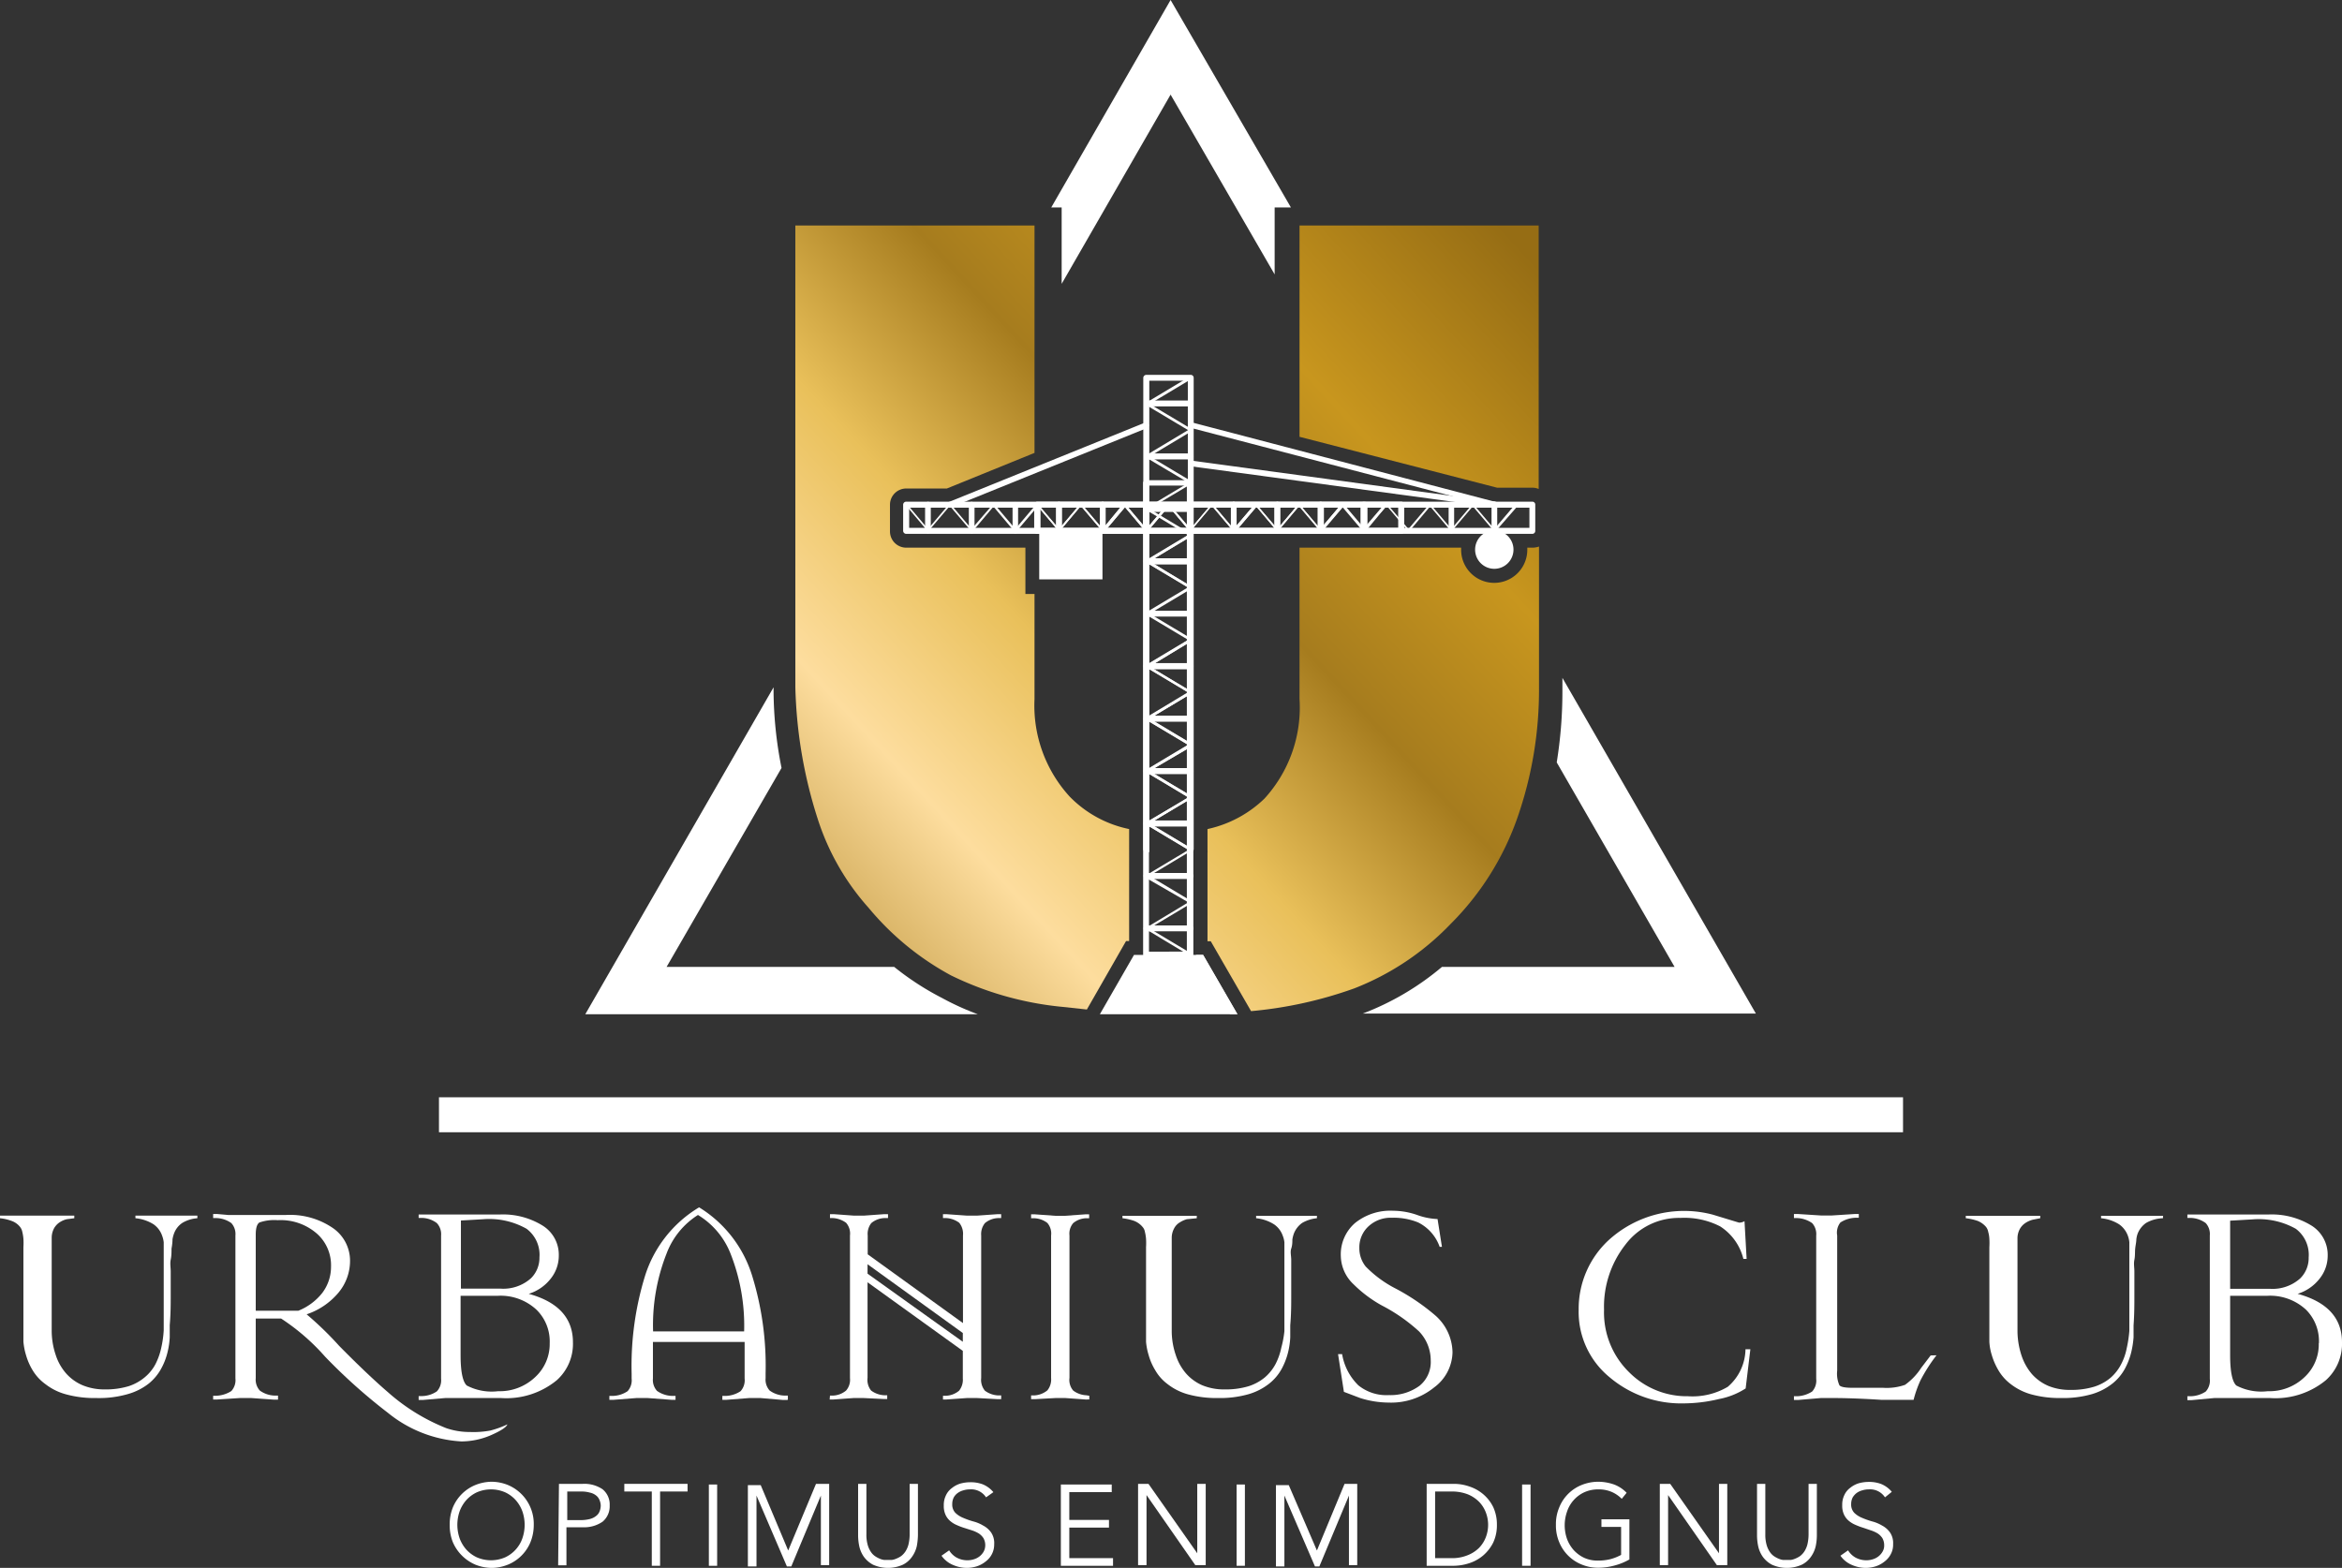 <?xml version="1.0" encoding="UTF-8"?> <svg xmlns="http://www.w3.org/2000/svg" xmlns:xlink="http://www.w3.org/1999/xlink" viewBox="0 0 144.05 96.45"><rect x="0" y="0" width="144.05" height="96.45" fill="#333333" stroke="none"/> <defs> <style>.cls-1{fill:#fff;}.cls-2{fill:url(#Безымянный_градиент_4);}.cls-3{fill:url(#Безымянный_градиент_4-2);}.cls-4{fill:url(#Безымянный_градиент_4-3);}</style> <linearGradient id="Безымянный_градиент_4" x1="46.51" y1="-717.94" x2="94.01" y2="-674.02" gradientTransform="matrix(1, 0, 0, -1, 0, -658.26)" gradientUnits="userSpaceOnUse"> <stop offset="0" stop-color="#b88e32"></stop> <stop offset="0.23" stop-color="#fddd9e"></stop> <stop offset="0.41" stop-color="#e9c05a"></stop> <stop offset="0.59" stop-color="#a67c1e"></stop> <stop offset="0.77" stop-color="#c8961e"></stop> <stop offset="1" stop-color="#966d14"></stop> </linearGradient> <linearGradient id="Безымянный_градиент_4-2" x1="40.92" y1="-711.91" x2="88.43" y2="-667.99" xlink:href="#Безымянный_градиент_4"></linearGradient> <linearGradient id="Безымянный_градиент_4-3" x1="56.86" y1="-729.15" x2="104.37" y2="-685.22" xlink:href="#Безымянный_градиент_4"></linearGradient> </defs> <g id="Слой_2" data-name="Слой 2"> <g id="Слой_1-2" data-name="Слой 1"> <path class="cls-1" d="M32.83,93.8a2.82,2.82,0,0,1-.2,1.06,2.54,2.54,0,0,1-1.39,1.39,2.71,2.71,0,0,1-1,.2,2.75,2.75,0,0,1-1-.2,2.63,2.63,0,0,1-1.39-1.39,2.81,2.81,0,0,1-.19-1.06,2.78,2.78,0,0,1,.19-1.06,2.54,2.54,0,0,1,1.39-1.39,2.75,2.75,0,0,1,1-.2,2.71,2.71,0,0,1,1,.2,2.59,2.59,0,0,1,1.59,2.45Zm-.56,0a2.54,2.54,0,0,0-.14-.83,2.18,2.18,0,0,0-.41-.69,2,2,0,0,0-.65-.48,2.19,2.19,0,0,0-1.74,0,2.07,2.07,0,0,0-.65.48,2.18,2.18,0,0,0-.41.69,2.54,2.54,0,0,0-.14.83,2.58,2.58,0,0,0,.14.83,2.18,2.18,0,0,0,.41.69,2.07,2.07,0,0,0,.65.48,2.19,2.19,0,0,0,1.74,0,2,2,0,0,0,.65-.48,2,2,0,0,0,.41-.69A2.58,2.58,0,0,0,32.27,93.8Z"></path> <path class="cls-1" d="M34.38,91.28h1.46a2,2,0,0,1,1.22.33,1.21,1.21,0,0,1,.44,1,1.23,1.23,0,0,1-.44,1,2,2,0,0,1-1.22.34h-1v2.34h-.51Zm.51,2.23h.82a2.3,2.3,0,0,0,.58-.07,1,1,0,0,0,.38-.19.63.63,0,0,0,.21-.28,1,1,0,0,0,.07-.35.93.93,0,0,0-.07-.33.66.66,0,0,0-.21-.29.9.9,0,0,0-.38-.18,2,2,0,0,0-.58-.07h-.82Z"></path> <path class="cls-1" d="M40.6,96.32h-.51V91.75H38.4v-.47h3.89v.47H40.6Z"></path> <path class="cls-1" d="M44.11,96.32H43.6v-5h.51Z"></path> <path class="cls-1" d="M48.48,95.38l1.71-4.1H51v5h-.51V92h0l-1.82,4.36h-.27L46.53,92h0v4.36H46v-5h.79Z"></path> <path class="cls-1" d="M56.46,94.44a4.13,4.13,0,0,1-.07.67,1.81,1.81,0,0,1-.29.65,1.5,1.5,0,0,1-.56.49,2.24,2.24,0,0,1-1.85,0,1.67,1.67,0,0,1-.56-.49,1.78,1.78,0,0,1-.28-.65,3.25,3.25,0,0,1-.07-.67V91.28h.51v3.1a2.25,2.25,0,0,0,.07.62,1.49,1.49,0,0,0,.19.44,1,1,0,0,0,.26.28,1.71,1.71,0,0,0,.29.16,1.09,1.09,0,0,0,.28.08h.47a1,1,0,0,0,.28-.08,1.46,1.46,0,0,0,.3-.16,1.18,1.18,0,0,0,.26-.28,1.49,1.49,0,0,0,.19-.44,2.72,2.72,0,0,0,.07-.62v-3.1h.51v3.16Z"></path> <path class="cls-1" d="M60.65,92.11a1.09,1.09,0,0,0-1-.49,1.34,1.34,0,0,0-.4.06,1.06,1.06,0,0,0-.34.16.84.84,0,0,0-.25.28.91.91,0,0,0-.09.41.73.73,0,0,0,.19.53,1.47,1.47,0,0,0,.48.31,5,5,0,0,0,.62.22,2.31,2.31,0,0,1,.62.26,1.38,1.38,0,0,1,.48.42,1.16,1.16,0,0,1,.19.72,1.3,1.3,0,0,1-.53,1.07,1.71,1.71,0,0,1-.53.29,2.09,2.09,0,0,1-.6.1,2.15,2.15,0,0,1-.87-.18,1.63,1.63,0,0,1-.71-.57l.47-.33a1.27,1.27,0,0,0,.45.44,1.36,1.36,0,0,0,.69.17,1.26,1.26,0,0,0,.38-.06,1.06,1.06,0,0,0,.35-.18,1,1,0,0,0,.25-.29.81.81,0,0,0,.1-.39.87.87,0,0,0-.11-.44,1,1,0,0,0-.29-.29,2,2,0,0,0-.42-.19L59.34,94a3.94,3.94,0,0,1-.48-.18,1.55,1.55,0,0,1-.41-.25,1.1,1.1,0,0,1-.29-.38,1.28,1.28,0,0,1-.11-.58,1.34,1.34,0,0,1,.14-.64,1.14,1.14,0,0,1,.37-.44,1.51,1.51,0,0,1,.52-.27,2.35,2.35,0,0,1,.6-.08,2.11,2.11,0,0,1,.77.13,1.69,1.69,0,0,1,.65.48Z"></path> <path class="cls-1" d="M65.77,95.85h2.69v.47H65.25v-5h3.13v.47H65.77v1.71h2.44v.47H65.77Z"></path> <path class="cls-1" d="M73.64,95.55h0V91.28h.52v5h-.64l-3-4.31h0v4.31H70v-5h.64Z"></path> <path class="cls-1" d="M76.57,96.32h-.51v-5h.51Z"></path> <path class="cls-1" d="M81,95.38l1.7-4.1h.78v5h-.51V92h0l-1.82,4.36h-.27L79,92h0v4.36h-.52v-5h.79Z"></path> <path class="cls-1" d="M87.75,91.28h1.68a2.86,2.86,0,0,1,.94.16,2.53,2.53,0,0,1,.85.47,2.45,2.45,0,0,1,.62.79,2.54,2.54,0,0,1,.23,1.1,2.51,2.51,0,0,1-.23,1.1,2.56,2.56,0,0,1-.62.79,2.53,2.53,0,0,1-.85.47,3.14,3.14,0,0,1-.94.16H87.75Zm.52,4.57h1a2.52,2.52,0,0,0,1-.18,2.08,2.08,0,0,0,.71-.46,1.93,1.93,0,0,0,.41-.65,2.13,2.13,0,0,0,0-1.52,1.93,1.93,0,0,0-.41-.65,2.1,2.1,0,0,0-.71-.47,2.72,2.72,0,0,0-1-.17h-1Z"></path> <path class="cls-1" d="M94.14,96.32h-.52v-5h.52Z"></path> <path class="cls-1" d="M99.75,92.2a2,2,0,0,0-.61-.42,2,2,0,0,0-.83-.16,2.05,2.05,0,0,0-.87.18A2,2,0,0,0,96.38,93a2.54,2.54,0,0,0-.14.83,2.58,2.58,0,0,0,.14.83,2.18,2.18,0,0,0,.41.69,2.07,2.07,0,0,0,.65.48,2,2,0,0,0,.87.17,3.08,3.08,0,0,0,.75-.09,2.94,2.94,0,0,0,.65-.26V93.93H98.5v-.47h1.72v2.47a3.71,3.71,0,0,1-.94.38,3.76,3.76,0,0,1-1,.13,2.57,2.57,0,0,1-1-.2,2.5,2.5,0,0,1-1.38-1.38,2.63,2.63,0,0,1-.2-1.06,2.6,2.6,0,0,1,.2-1.06,2.48,2.48,0,0,1,1.38-1.39,2.75,2.75,0,0,1,1-.2,3,3,0,0,1,1,.17,2.08,2.08,0,0,1,.77.51Z"></path> <path class="cls-1" d="M105.73,95.55h0V91.28h.51v5h-.64l-3-4.31h0v4.31h-.51v-5h.64Z"></path> <path class="cls-1" d="M111.75,94.44a3.25,3.25,0,0,1-.07.67,1.81,1.81,0,0,1-.29.65,1.5,1.5,0,0,1-.56.49,2.24,2.24,0,0,1-1.85,0,1.67,1.67,0,0,1-.56-.49,1.78,1.78,0,0,1-.28-.65,3.25,3.25,0,0,1-.07-.67V91.28h.51v3.1a2.25,2.25,0,0,0,.07.62,1.49,1.49,0,0,0,.19.44,1,1,0,0,0,.26.28,1.71,1.71,0,0,0,.29.16,1.09,1.09,0,0,0,.28.08h.47a1,1,0,0,0,.28-.08,1.46,1.46,0,0,0,.3-.16,1.18,1.18,0,0,0,.26-.28,1.49,1.49,0,0,0,.19-.44,2.72,2.72,0,0,0,.07-.62v-3.1h.51v3.16Z"></path> <path class="cls-1" d="M115.94,92.11a1.09,1.09,0,0,0-1-.49,1.34,1.34,0,0,0-.4.06,1.06,1.06,0,0,0-.34.16,1,1,0,0,0-.25.28.91.91,0,0,0-.09.41.73.73,0,0,0,.19.53,1.47,1.47,0,0,0,.48.31,5,5,0,0,0,.62.22,2.31,2.31,0,0,1,.62.26,1.38,1.38,0,0,1,.48.42,1.16,1.16,0,0,1,.19.72,1.22,1.22,0,0,1-.14.61,1.35,1.35,0,0,1-.39.46,1.71,1.71,0,0,1-.53.29,2.09,2.09,0,0,1-.6.1,2.15,2.15,0,0,1-.87-.18,1.63,1.63,0,0,1-.71-.57l.47-.33a1.27,1.27,0,0,0,.45.44,1.38,1.38,0,0,0,.69.17,1.26,1.26,0,0,0,.38-.06,1.06,1.06,0,0,0,.35-.18,1,1,0,0,0,.25-.29.71.71,0,0,0,.1-.39.87.87,0,0,0-.11-.44,1,1,0,0,0-.29-.29,2,2,0,0,0-.42-.19l-.47-.16a3.94,3.94,0,0,1-.48-.18,1.55,1.55,0,0,1-.41-.25,1.1,1.1,0,0,1-.29-.38,1.28,1.28,0,0,1-.11-.58,1.34,1.34,0,0,1,.14-.64,1.14,1.14,0,0,1,.37-.44,1.51,1.51,0,0,1,.52-.27,2.35,2.35,0,0,1,.6-.08,2.11,2.11,0,0,1,.77.13,1.69,1.69,0,0,1,.65.48Z"></path> <path class="cls-1" d="M96.1,41.7v.83a27.32,27.32,0,0,1-.35,4.37L103,59.48H88.69a16.79,16.79,0,0,1-4.87,2.87l-.11,0H108Z"></path> <path class="cls-1" d="M72,0,64.66,12.76h.64v4.7L72,5.82l6.4,11.06V12.76h1Z"></path> <path class="cls-1" d="M55,59.48H41l7.07-12.24a24.73,24.73,0,0,1-.49-4.71v-.25L36,62.39H60.14a16.37,16.37,0,0,1-2.2-1A17.17,17.17,0,0,1,55,59.48Z"></path> <path class="cls-1" d="M117.05,67.5H27v2.15h90.05Z"></path> <path class="cls-1" d="M58.42,31.22a.17.17,0,0,1-.16-.11.18.18,0,0,1,.1-.23L70.42,26a.19.19,0,0,1,.23.1.18.18,0,0,1-.1.23L58.49,31.21Z"></path> <path class="cls-1" d="M92,31.22h0l-18.76-4.9a.17.17,0,0,1,.09-.33L92,30.88a.17.17,0,0,1,.13.21A.18.18,0,0,1,92,31.22Z"></path> <path class="cls-1" d="M92,31.22h0L73.29,28.69a.17.17,0,0,1-.15-.2.18.18,0,0,1,.19-.15L92,30.87a.18.18,0,0,1,.15.2A.16.16,0,0,1,92,31.22Z"></path> <path class="cls-1" d="M65.14,32.7a.05.05,0,0,1,0,0l-1.34-1.59s0,0,0-.06a.05.05,0,0,1,0,0h2.69a.05.05,0,0,1,0,0s0,.05,0,.06l-1.34,1.59S65.16,32.7,65.14,32.7Zm-1.22-1.59,1.22,1.43,1.21-1.43Z"></path> <path class="cls-1" d="M67.82,32.7a.05.05,0,0,1,0,0l-1.35-1.59a.06.06,0,0,1,0-.06.06.06,0,0,1,.06,0h2.68a.06.06,0,0,1,.06,0,.06.06,0,0,1,0,.06l-1.34,1.59A.05.05,0,0,1,67.82,32.7Zm-1.21-1.59,1.21,1.43L69,31.11Z"></path> <path class="cls-1" d="M70.51,32.7a.05.05,0,0,1-.05,0l-1.34-1.59a.06.06,0,0,1,0-.06.06.06,0,0,1,.06,0h2.68a.07.07,0,0,1,.06,0,.06.06,0,0,1,0,.06l-1.35,1.59S70.53,32.7,70.51,32.7ZM69.3,31.11l1.21,1.43,1.21-1.43Z"></path> <path class="cls-1" d="M73.19,32.7a.05.05,0,0,1,0,0l-1.34-1.59s0,0,0-.06a.05.05,0,0,1,0,0h2.69a.05.05,0,0,1,0,0s0,.05,0,.06l-1.34,1.59A.05.05,0,0,1,73.19,32.7ZM72,31.11l1.22,1.43,1.21-1.43Z"></path> <path class="cls-1" d="M75.88,32.7s0,0,0,0l-1.35-1.59a.06.06,0,0,1,0-.06.06.06,0,0,1,.06,0h2.68a.06.06,0,0,1,.06,0,.06.06,0,0,1,0,.06l-1.35,1.59S75.9,32.7,75.88,32.7Zm-1.21-1.59,1.21,1.43,1.22-1.43Z"></path> <path class="cls-1" d="M78.57,32.7a.05.05,0,0,1,0,0l-1.34-1.59s0,0,0-.06a.05.05,0,0,1,0,0h2.69a.05.05,0,0,1,0,0s0,.05,0,.06l-1.34,1.59A.05.05,0,0,1,78.57,32.7Zm-1.22-1.59,1.22,1.43,1.21-1.43Z"></path> <path class="cls-1" d="M81.25,32.7a.05.05,0,0,1,0,0l-1.35-1.59a0,0,0,0,1,0-.06.05.05,0,0,1,0,0h2.68a.06.06,0,0,1,.06,0s0,.05,0,.06L81.3,32.67A.05.05,0,0,1,81.25,32.7ZM80,31.11l1.21,1.43,1.22-1.43Z"></path> <path class="cls-1" d="M83.94,32.7s0,0,0,0l-1.34-1.59a.06.06,0,0,1,0-.06.05.05,0,0,1,0,0h2.69s0,0,0,0a0,0,0,0,1,0,.06L84,32.67S84,32.7,83.94,32.7Zm-1.21-1.59,1.21,1.43,1.21-1.43Z"></path> <path class="cls-1" d="M86.63,32.7a.05.05,0,0,1,0,0l-1.34-1.59s0,0,0-.06a.05.05,0,0,1,0,0H88a.05.05,0,0,1,0,0s0,.05,0,.06l-1.34,1.59A.05.05,0,0,1,86.63,32.7Zm-1.22-1.59,1.22,1.43,1.21-1.43Z"></path> <path class="cls-1" d="M65.14,32.81a.18.18,0,0,1-.18-.18V31.05a.18.18,0,0,1,.18-.18.18.18,0,0,1,.17.18v1.58A.18.18,0,0,1,65.14,32.81Z"></path> <path class="cls-1" d="M67.82,32.81a.18.18,0,0,1-.17-.18V31.05a.18.18,0,0,1,.17-.18.18.18,0,0,1,.18.18v1.58A.18.18,0,0,1,67.82,32.81Z"></path> <path class="cls-1" d="M70.51,32.81a.18.18,0,0,1-.18-.18V31.05a.18.18,0,0,1,.18-.18.17.17,0,0,1,.17.18v1.58A.17.17,0,0,1,70.51,32.81Z"></path> <path class="cls-1" d="M73.19,32.81a.18.18,0,0,1-.17-.18V31.05a.18.18,0,0,1,.17-.18.18.18,0,0,1,.18.18v1.58A.18.18,0,0,1,73.19,32.81Z"></path> <path class="cls-1" d="M75.88,32.81a.17.17,0,0,1-.17-.18V31.05a.17.17,0,0,1,.17-.18.18.18,0,0,1,.18.18v1.58A.18.18,0,0,1,75.88,32.81Z"></path> <path class="cls-1" d="M78.57,32.81a.18.18,0,0,1-.18-.18V31.05a.18.18,0,0,1,.18-.18.18.18,0,0,1,.17.18v1.58A.18.18,0,0,1,78.57,32.81Z"></path> <path class="cls-1" d="M81.25,32.81a.18.18,0,0,1-.17-.18V31.05a.18.18,0,0,1,.17-.18.18.18,0,0,1,.18.18v1.58A.18.18,0,0,1,81.25,32.81Z"></path> <path class="cls-1" d="M83.94,32.81a.18.18,0,0,1-.18-.18V31.05a.18.18,0,0,1,.18-.18.17.17,0,0,1,.17.18v1.58A.17.17,0,0,1,83.94,32.81Z"></path> <path class="cls-1" d="M89.27,32.7a.05.05,0,0,1,0,0l-1.34-1.59s0,0,0-.06a.05.05,0,0,1,0,0h2.69s0,0,0,0a.06.06,0,0,1,0,.06l-1.35,1.59S89.29,32.7,89.27,32.7Zm-1.21-1.59,1.21,1.43,1.21-1.43Z"></path> <path class="cls-1" d="M89.27,32.81a.17.17,0,0,1-.17-.18V31.05a.17.17,0,1,1,.34,0v1.58A.17.17,0,0,1,89.27,32.81Z"></path> <path class="cls-1" d="M91.91,32.7s0,0,0,0l-1.35-1.59a.06.06,0,0,1,0-.06.06.06,0,0,1,.06,0h2.68a.06.06,0,0,1,.06,0,.06.06,0,0,1,0,.06L92,32.67A.05.05,0,0,1,91.91,32.7ZM90.7,31.11l1.21,1.43,1.22-1.43Z"></path> <path class="cls-1" d="M91.91,32.81a.18.18,0,0,1-.17-.18V31.05a.18.18,0,0,1,.17-.18.18.18,0,0,1,.18.18v1.58A.18.18,0,0,1,91.91,32.81Z"></path> <path class="cls-1" d="M94.25,32.84H63.79a.18.18,0,0,1-.18-.18V31.05a.19.19,0,0,1,.18-.19H94.25a.18.18,0,0,1,.18.19v1.61A.18.18,0,0,1,94.25,32.84ZM64,32.47H94.07V31.23H64Z"></path> <path class="cls-1" d="M57.08,32.7a.05.05,0,0,1,0,0l-1.34-1.59s0,0,0-.06a.05.05,0,0,1,0,0h2.69s0,0,0,0a.06.06,0,0,1,0,.06l-1.35,1.59S57.1,32.7,57.08,32.7Zm-1.21-1.59,1.21,1.43,1.21-1.43Z"></path> <path class="cls-1" d="M59.76,32.7a.05.05,0,0,1,0,0l-1.35-1.59a.06.06,0,0,1,0-.06.05.05,0,0,1,.05,0h2.69a.05.05,0,0,1,0,0s0,.05,0,.06l-1.34,1.59A.05.05,0,0,1,59.76,32.7Zm-1.21-1.59,1.21,1.43L61,31.11Z"></path> <path class="cls-1" d="M62.45,32.7s0,0-.05,0l-1.34-1.59a.06.06,0,0,1,0-.06.06.06,0,0,1,.06,0h2.68a.06.06,0,0,1,.06,0,.06.06,0,0,1,0,.06l-1.35,1.59S62.47,32.7,62.45,32.7Zm-1.21-1.59,1.21,1.43,1.21-1.43Z"></path> <path class="cls-1" d="M65.14,32.7a.05.05,0,0,1,0,0l-1.34-1.59s0,0,0-.06a.05.05,0,0,1,0,0h2.69a.05.05,0,0,1,0,0s0,.05,0,.06l-1.34,1.59A.05.05,0,0,1,65.14,32.7Zm-1.22-1.59,1.22,1.43,1.21-1.43Z"></path> <path class="cls-1" d="M67.82,32.7a.05.05,0,0,1,0,0l-1.35-1.59a.06.06,0,0,1,0-.06.06.06,0,0,1,.06,0h2.68a.06.06,0,0,1,.06,0,.06.06,0,0,1,0,.06l-1.34,1.59A.05.05,0,0,1,67.82,32.7Zm-1.21-1.59,1.21,1.43L69,31.11Z"></path> <path class="cls-1" d="M70.51,32.7a.05.05,0,0,1-.05,0l-1.34-1.59a.06.06,0,0,1,0-.06.06.06,0,0,1,.06,0h2.68a.07.07,0,0,1,.06,0,.06.06,0,0,1,0,.06l-1.35,1.59S70.53,32.7,70.51,32.7ZM69.3,31.11l1.21,1.43,1.21-1.43Z"></path> <path class="cls-1" d="M73.19,32.7a.05.05,0,0,1,0,0l-1.34-1.59s0,0,0-.06a.05.05,0,0,1,0,0h2.69a.05.05,0,0,1,0,0s0,.05,0,.06l-1.34,1.59A.05.05,0,0,1,73.19,32.7ZM72,31.11l1.22,1.43,1.21-1.43Z"></path> <path class="cls-1" d="M75.88,32.7s0,0,0,0l-1.34-1.59a.06.06,0,0,1,0-.06.06.06,0,0,1,.06,0h2.68a.06.06,0,0,1,.06,0,.06.06,0,0,1,0,.06l-1.35,1.59S75.9,32.7,75.88,32.7Zm-1.21-1.59,1.21,1.43,1.22-1.43Z"></path> <path class="cls-1" d="M78.57,32.7a.05.05,0,0,1,0,0l-1.34-1.59s0,0,0-.06a.05.05,0,0,1,0,0h2.69a.05.05,0,0,1,0,0s0,.05,0,.06l-1.34,1.59A.05.05,0,0,1,78.57,32.7Zm-1.22-1.59,1.22,1.43,1.21-1.43Z"></path> <path class="cls-1" d="M57.08,32.81a.18.18,0,0,1-.18-.18V31.05a.18.18,0,0,1,.18-.18.17.17,0,0,1,.17.18v1.58A.18.18,0,0,1,57.08,32.81Z"></path> <path class="cls-1" d="M59.76,32.81a.18.18,0,0,1-.17-.18V31.05a.18.18,0,0,1,.17-.18.18.18,0,0,1,.18.18v1.58A.18.18,0,0,1,59.76,32.81Z"></path> <path class="cls-1" d="M62.45,32.81a.17.17,0,0,1-.17-.18V31.05a.17.17,0,1,1,.34,0v1.58A.17.17,0,0,1,62.45,32.81Z"></path> <path class="cls-1" d="M65.14,32.81a.18.18,0,0,1-.18-.18V31.05a.18.18,0,0,1,.18-.18.18.18,0,0,1,.17.18v1.58A.18.18,0,0,1,65.14,32.81Z"></path> <path class="cls-1" d="M67.82,32.81a.18.18,0,0,1-.17-.18V31.05a.18.18,0,0,1,.17-.18.18.18,0,0,1,.18.18v1.58A.18.18,0,0,1,67.82,32.81Z"></path> <path class="cls-1" d="M70.51,32.81a.18.18,0,0,1-.18-.18V31.05a.18.18,0,0,1,.18-.18.17.17,0,0,1,.17.18v1.58A.17.17,0,0,1,70.51,32.81Z"></path> <path class="cls-1" d="M73.19,32.81a.18.18,0,0,1-.17-.18V31.05a.18.18,0,0,1,.17-.18.18.18,0,0,1,.18.18v1.58A.18.18,0,0,1,73.19,32.81Z"></path> <path class="cls-1" d="M75.88,32.81a.17.17,0,0,1-.17-.18V31.05a.17.17,0,0,1,.17-.18.18.18,0,0,1,.18.18v1.58A.18.18,0,0,1,75.88,32.81Z"></path> <path class="cls-1" d="M78.57,32.81a.18.18,0,0,1-.18-.18V31.05a.18.18,0,0,1,.18-.18.18.18,0,0,1,.17.18v1.58A.18.18,0,0,1,78.57,32.81Z"></path> <path class="cls-1" d="M81.21,32.7s0,0,0,0l-1.34-1.59a.06.06,0,0,1,0-.06.06.06,0,0,1,.06,0h2.68a.07.07,0,0,1,.06,0,.06.06,0,0,1,0,.06l-1.35,1.59S81.23,32.7,81.21,32.7ZM80,31.11l1.21,1.43,1.21-1.43Z"></path> <path class="cls-1" d="M81.21,32.81a.17.17,0,0,1-.17-.18V31.05a.17.17,0,0,1,.17-.18.18.18,0,0,1,.18.18v1.58A.18.18,0,0,1,81.21,32.81Z"></path> <path class="cls-1" d="M83.85,32.7a.05.05,0,0,1,0,0l-1.35-1.59a.06.06,0,0,1,0-.06.07.07,0,0,1,.06,0h2.68a.06.06,0,0,1,.06,0,.06.06,0,0,1,0,.06L83.9,32.67A.05.05,0,0,1,83.85,32.7Zm-1.21-1.59,1.21,1.43,1.22-1.43Z"></path> <path class="cls-1" d="M83.85,32.81a.18.18,0,0,1-.17-.18V31.05a.18.18,0,0,1,.17-.18.18.18,0,0,1,.18.18v1.58A.18.18,0,0,1,83.85,32.81Z"></path> <path class="cls-1" d="M86.19,32.84H55.74a.19.19,0,0,1-.19-.18V31.05a.19.19,0,0,1,.19-.19H86.19a.18.18,0,0,1,.18.19v1.61A.18.18,0,0,1,86.19,32.84Zm-30.27-.37H86V31.23H55.92Z"></path> <path class="cls-1" d="M73.22,33l0,0-2.69-1.61a.08.08,0,0,1,0-.07.09.09,0,0,1,0-.08l2.69-1.61a.08.08,0,0,1,.09,0,.07.07,0,0,1,0,.07v3.23a.07.07,0,0,1,0,.07Zm-2.53-1.7,2.44,1.46V29.85Z"></path> <path class="cls-1" d="M73.22,36.23h0l-2.69-1.61a.09.09,0,0,1,0-.08.07.07,0,0,1,0-.07l2.69-1.62a.14.14,0,0,1,.09,0,.09.09,0,0,1,0,.08v3.22a.09.09,0,0,1,0,.08Zm-2.53-1.7L73.13,36V33.07Z"></path> <path class="cls-1" d="M73.22,42.68h0l-2.69-1.61a.09.09,0,0,1,0-.08.07.07,0,0,1,0-.07l2.69-1.62h.09a.09.09,0,0,1,0,.08v3.22a.09.09,0,0,1,0,.08ZM70.69,41l2.44,1.46V39.52Z"></path> <path class="cls-1" d="M73.22,45.91l0,0-2.69-1.61a.07.07,0,0,1,0-.07.09.09,0,0,1,0-.08l2.69-1.61a.07.07,0,0,1,.09,0,.07.07,0,0,1,0,.07v3.23a.07.07,0,0,1,0,.07Zm-2.53-1.7,2.44,1.46V42.75Z"></path> <path class="cls-1" d="M73.22,49.13h0l-2.69-1.61a.09.09,0,0,1,0-.08.07.07,0,0,1,0-.07l2.69-1.61a.1.1,0,0,1,.09,0,.09.09,0,0,1,0,.08V49a.09.09,0,0,1,0,.08Zm-2.53-1.7,2.44,1.46V46Z"></path> <path class="cls-1" d="M73.22,52.36h0l-2.69-1.62a.07.07,0,0,1,0-.07.09.09,0,0,1,0-.08L73.17,49h.09a.07.07,0,0,1,0,.07v3.23a.07.07,0,0,1,0,.07Zm-2.53-1.7,2.44,1.46V49.2Z"></path> <path class="cls-1" d="M73.22,55.58h0L70.48,54a.09.09,0,0,1,0-.08.08.08,0,0,1,0-.07l2.69-1.61a.1.1,0,0,1,.09,0,.09.09,0,0,1,0,.08V55.5a.08.08,0,0,1,0,.07Zm-2.53-1.7,2.44,1.46V52.42Z"></path> <path class="cls-1" d="M73.22,58.81h0l-2.69-1.62a.08.08,0,0,1,0-.14l2.69-1.62a.14.14,0,0,1,.09,0,.09.09,0,0,1,0,.08v3.22a.09.09,0,0,1,0,.08Zm-2.53-1.7,2.44,1.46V55.65Z"></path> <path class="cls-1" d="M73.22,31.49h-2.7a.18.18,0,0,1-.18-.18.18.18,0,0,1,.18-.19h2.7a.18.18,0,0,1,.18.19A.18.18,0,0,1,73.22,31.49Z"></path> <path class="cls-1" d="M73.22,34.71h-2.7a.18.18,0,0,1,0-.36h2.7a.18.18,0,0,1,0,.36Z"></path> <path class="cls-1" d="M73.22,41.16h-2.7a.18.18,0,0,1,0-.36h2.7a.18.18,0,0,1,0,.36Z"></path> <path class="cls-1" d="M73.22,44.39h-2.7a.18.18,0,0,1,0-.36h2.7a.18.18,0,0,1,0,.36Z"></path> <path class="cls-1" d="M73.22,47.61h-2.7a.18.18,0,0,1,0-.36h2.7a.18.18,0,0,1,0,.36Z"></path> <path class="cls-1" d="M73.22,50.84h-2.7a.18.18,0,0,1,0-.36h2.7a.18.18,0,0,1,0,.36Z"></path> <path class="cls-1" d="M73.22,54.07h-2.7a.19.19,0,0,1-.18-.19.18.18,0,0,1,.18-.18h2.7a.18.18,0,0,1,.18.18A.19.19,0,0,1,73.22,54.07Z"></path> <path class="cls-1" d="M73.22,57.29h-2.7a.18.18,0,0,1,0-.36h2.7a.18.18,0,1,1,0,.36Z"></path> <path class="cls-1" d="M73.22,58.9H70.49a.18.18,0,0,1-.18-.18v-29a.18.18,0,0,1,.18-.18h2.73a.18.18,0,0,1,.18.18v29A.18.18,0,0,1,73.22,58.9Zm-2.55-.36H73V29.87H70.67Z"></path> <path class="cls-1" d="M73.23,26.55h0L70.5,24.92a.08.08,0,0,1,0-.07.1.1,0,0,1,0-.08l2.69-1.61a.07.07,0,0,1,.09,0,.08.08,0,0,1,0,.07v3.23a.08.08,0,0,1,0,.07Zm-2.52-1.7,2.44,1.46V23.39Z"></path> <path class="cls-1" d="M73.23,29.77h0L70.5,28.15a.1.1,0,0,1,0-.08s0-.05,0-.07l2.69-1.61a.06.06,0,0,1,.08,0,.08.08,0,0,1,0,.07v3.23a.08.08,0,0,1,0,.07Zm-2.52-1.7,2.44,1.46V26.61Z"></path> <path class="cls-1" d="M73.23,36.22h0L70.5,34.6s0,0,0-.07a.09.09,0,0,1,0-.08l2.69-1.61a.06.06,0,0,1,.08,0,.08.08,0,0,1,0,.07v3.23a.08.08,0,0,1,0,.07Zm-2.52-1.69L73.15,36V33.06Z"></path> <path class="cls-1" d="M73.23,39.45h0L70.5,37.82a.08.08,0,0,1,0-.07.1.1,0,0,1,0-.08l2.69-1.61a.11.11,0,0,1,.08,0,.09.09,0,0,1,0,.08v3.22a.1.1,0,0,1,0,.08Zm-2.52-1.7,2.44,1.46V36.29Z"></path> <path class="cls-1" d="M73.23,42.68l0,0L70.5,41.05s0,0,0-.07a.1.1,0,0,1,0-.08l2.69-1.61a.06.06,0,0,1,.08,0,.08.08,0,0,1,0,.07v3.23a.08.08,0,0,1,0,.07ZM70.71,41l2.44,1.46V39.52Z"></path> <path class="cls-1" d="M73.23,45.9h0L70.5,44.28a.1.1,0,0,1,0-.08.08.08,0,0,1,0-.07l2.69-1.62h.08a.1.1,0,0,1,0,.08v3.22a.1.1,0,0,1,0,.08Zm-2.52-1.7,2.44,1.46V42.74Z"></path> <path class="cls-1" d="M73.23,49.13l0,0L70.5,47.5a.08.08,0,0,1,0-.07.1.1,0,0,1,0-.08l2.69-1.61a.06.06,0,0,1,.08,0,.08.08,0,0,1,0,.07V49a.08.08,0,0,1,0,.07Zm-2.52-1.7,2.44,1.46V46Z"></path> <path class="cls-1" d="M73.23,52.35h0L70.5,50.73a.1.1,0,0,1,0-.08.08.08,0,0,1,0-.07L73.19,49a.08.08,0,0,1,.08,0,.1.1,0,0,1,0,.08v3.22a.09.09,0,0,1,0,.08Zm-2.52-1.7,2.44,1.46V49.19Z"></path> <path class="cls-1" d="M73.23,25H70.54a.18.18,0,1,1,0-.36h2.69a.18.18,0,1,1,0,.36Z"></path> <path class="cls-1" d="M73.23,28.26H70.54a.18.18,0,0,1-.18-.19.18.18,0,0,1,.18-.18h2.69a.18.18,0,0,1,.18.18A.18.18,0,0,1,73.23,28.26Z"></path> <path class="cls-1" d="M73.23,34.71H70.54a.18.18,0,0,1-.18-.18.18.18,0,0,1,.18-.19h2.69a.18.18,0,0,1,.18.19A.18.18,0,0,1,73.23,34.71Z"></path> <path class="cls-1" d="M73.23,37.93H70.54a.18.18,0,1,1,0-.36h2.69a.18.18,0,1,1,0,.36Z"></path> <path class="cls-1" d="M73.23,41.16H70.54a.18.18,0,0,1-.18-.18.18.18,0,0,1,.18-.19h2.69a.18.18,0,0,1,.18.19A.18.18,0,0,1,73.23,41.16Z"></path> <path class="cls-1" d="M73.23,44.38H70.54a.18.18,0,1,1,0-.36h2.69a.18.18,0,1,1,0,.36Z"></path> <path class="cls-1" d="M73.23,47.61H70.54a.18.18,0,1,1,0-.36h2.69a.18.18,0,1,1,0,.36Z"></path> <path class="cls-1" d="M73.23,50.83H70.54a.18.18,0,1,1,0-.36h2.69a.18.18,0,1,1,0,.36Z"></path> <path class="cls-1" d="M73.23,23.06H70.5a.19.19,0,0,0-.18.18v29a.19.19,0,0,0,.18.18h.19v-.36h0V23.42h2.37v29h.18a.19.19,0,0,0,.18-.19v-29A.18.18,0,0,0,73.23,23.06Z"></path> <path class="cls-1" d="M67.65,62.39l2.1-3.65H74l2.11,3.65Z"></path> <path class="cls-1" d="M74,58.74h-.44l2.1,3.65h.45Z"></path> <path class="cls-1" d="M93.09,33.82a1.18,1.18,0,1,1-1.18-1.19A1.18,1.18,0,0,1,93.09,33.82Z"></path> <path class="cls-1" d="M92.69,33.81a.78.78,0,0,1-.78.78.78.78,0,1,1,.78-.78Z"></path> <path class="cls-1" d="M92.4,33.81a.49.49,0,0,1-.49.49.49.49,0,0,1,0-1A.49.49,0,0,1,92.4,33.81Z"></path> <path class="cls-2" d="M92.08,30h2.17a1,1,0,0,1,.39.08V13.87H79.93v13Z"></path> <path class="cls-3" d="M69.26,57.89h.19V51a7.1,7.1,0,0,1-3.66-2A8.3,8.3,0,0,1,63.63,43V36.54h-.56V33.69H55.74a1,1,0,0,1-1-1V31.05a1,1,0,0,1,1-1h2.5l5.39-2.19V13.87H48.92V42.29a28.61,28.61,0,0,0,1.37,8.07,15.09,15.09,0,0,0,3.14,5.49A17.17,17.17,0,0,0,58.49,60a19.86,19.86,0,0,0,6.88,1.94l1.48.16Z"></path> <path class="cls-4" d="M94.25,33.69h-.31s0,.08,0,.13a2,2,0,0,1-4.07,0v-.13H79.93V43a8.3,8.3,0,0,1-2.16,6.13A7.25,7.25,0,0,1,74.27,51v1.28a1.1,1.1,0,0,1,0,.18v5.44h.2l2.48,4.3a25.46,25.46,0,0,0,6.35-1.4,16.49,16.49,0,0,0,5.91-3.95,17.25,17.25,0,0,0,4.13-6.57,23.86,23.86,0,0,0,1.32-8V33.62A1.23,1.23,0,0,1,94.25,33.69Z"></path> <path class="cls-1" d="M67.81,32.64H63.92v3h3.89Z"></path> <path class="cls-1" d="M31.21,87.62c-.07.18-.41.4-1,.66a4.63,4.63,0,0,1-1.83.39,7.86,7.86,0,0,1-4.52-1.76A34.38,34.38,0,0,1,20,83.46a13.24,13.24,0,0,0-2.71-2.35H15.73v3.67a1,1,0,0,0,.25.76,1.64,1.64,0,0,0,.92.31h.2v.25l-.25,0L15.45,86h-.69l-1.4.09h-.25l0-.23h.19a1.84,1.84,0,0,0,.93-.29,1,1,0,0,0,.25-.78V76a1,1,0,0,0-.25-.76,1.65,1.65,0,0,0-.93-.31h-.19v-.25l.25,0,.68.06c.19,0,.44,0,.73,0l1.45,0,1.36,0a4.66,4.66,0,0,1,2.89.8,2.44,2.44,0,0,1,1.06,2,3.05,3.05,0,0,1-.73,2,4.35,4.35,0,0,1-1.94,1.31,20.77,20.77,0,0,1,2,1.94c1.21,1.23,2.22,2.18,3,2.85a12.17,12.17,0,0,0,3.58,2.21,4.44,4.44,0,0,0,1.47.24A5.67,5.67,0,0,0,30.16,88,5.86,5.86,0,0,0,31.21,87.62ZM20.36,77.93a2.6,2.6,0,0,0-.82-2,3.39,3.39,0,0,0-2.46-.87,2.78,2.78,0,0,0-1.12.14c-.15.09-.23.34-.23.75v4.68h2.62a3.56,3.56,0,0,0,1.46-1.08A2.65,2.65,0,0,0,20.36,77.93Z"></path> <path class="cls-1" d="M35.24,82.57a3,3,0,0,1-1,2.34A4.89,4.89,0,0,1,30.81,86H27.39L26,86.12h-.25v-.24h.2a1.67,1.67,0,0,0,.92-.29,1,1,0,0,0,.26-.78V76a1,1,0,0,0-.26-.76,1.57,1.57,0,0,0-.92-.32h-.2v-.21l5,0a4.63,4.63,0,0,1,2.62.68,2.11,2.11,0,0,1,1,1.85,2.26,2.26,0,0,1-.5,1.42,2.74,2.74,0,0,1-1.35.93C34.35,80.09,35.24,81.1,35.24,82.57Zm-2.06-5.22a2,2,0,0,0-.79-1.76A4.67,4.67,0,0,0,29.73,75l-1.38.08v4.19h2.43a2.55,2.55,0,0,0,1.87-.63A1.76,1.76,0,0,0,33.18,77.35Zm.63,5.28A2.73,2.73,0,0,0,33,80.57a3.24,3.24,0,0,0-2.37-.86h-2.3v3.66c0,1,.13,1.63.38,1.86a3.32,3.32,0,0,0,1.93.35,3.16,3.16,0,0,0,2.27-.86A2.76,2.76,0,0,0,33.81,82.63Z"></path> <path class="cls-1" d="M48.43,86.12h-.26L46.77,86h-.68l-1.41.11h-.25l0-.24h.2a1.74,1.74,0,0,0,.92-.29,1,1,0,0,0,.25-.78v-.25l0-2H40.16l0,2v.25a1,1,0,0,0,.25.76,1.69,1.69,0,0,0,.94.31h.2v.24h-.25L39.83,86h-.68l-1.41.11h-.26l0-.24h.2a1.7,1.7,0,0,0,.92-.29,1,1,0,0,0,.25-.78v-.3a18.8,18.8,0,0,1,.82-6A7.55,7.55,0,0,1,43,74.27a7.54,7.54,0,0,1,3.26,4.2,18.78,18.78,0,0,1,.83,6v.31a1,1,0,0,0,.25.76,1.64,1.64,0,0,0,.92.31h.2v.24ZM45.77,81.9a12.05,12.05,0,0,0-.84-4.79,4.85,4.85,0,0,0-2-2.37A4.81,4.81,0,0,0,41,77.11a12,12,0,0,0-.83,4.79Z"></path> <path class="cls-1" d="M51.05,85.85l.18,0a1.33,1.33,0,0,0,.81-.31,1,1,0,0,0,.24-.76V76a1,1,0,0,0-.24-.78,1.51,1.51,0,0,0-.81-.29h-.18l0-.24.24,0,1.24.09h.6l1.25-.09.24,0,0,.24H54.4a1.33,1.33,0,0,0-.81.31,1.08,1.08,0,0,0-.22.76v1.16l5.86,4.23V76a1.08,1.08,0,0,0-.23-.78,1.47,1.47,0,0,0-.8-.29H58v-.24l.21,0,1.27.09h.61l1.27-.09.22,0,0,.24h-.18a1.34,1.34,0,0,0-.82.31,1.08,1.08,0,0,0-.23.76v8.77a1.05,1.05,0,0,0,.23.78,1.49,1.49,0,0,0,.82.29l.18,0,0,.23-.22,0L60.09,86h-.61l-1.27.09-.21,0v-.23l.19,0a1.33,1.33,0,0,0,.8-.31,1.08,1.08,0,0,0,.23-.76V83.1l-5.86-4.22v5.88a1.05,1.05,0,0,0,.22.78,1.48,1.48,0,0,0,.81.29l.18,0,0,.23-.24,0L53.11,86h-.6l-1.24.09-.24,0Zm8.17-3.31V82l-5.86-4.23v.58Z"></path> <path class="cls-1" d="M89.34,83.19a2.75,2.75,0,0,1-1.12,2.15,4.2,4.2,0,0,1-2.8.94A5.92,5.92,0,0,1,83.66,86l-1-.38-.36-2.32h.25a3.48,3.48,0,0,0,1,1.92,2.75,2.75,0,0,0,1.89.6,3,3,0,0,0,1.88-.58A1.88,1.88,0,0,0,88,83.69a2.57,2.57,0,0,0-.72-1.79A10.57,10.57,0,0,0,85,80.31,7.82,7.82,0,0,1,83.25,79a2.45,2.45,0,0,1-.78-1.72,2.55,2.55,0,0,1,.88-2.05,3.46,3.46,0,0,1,2.34-.75,4.56,4.56,0,0,1,1.45.25,4.14,4.14,0,0,0,1.28.26l.27,1.71h-.14a2.67,2.67,0,0,0-1.32-1.5,4,4,0,0,0-1.63-.29,2,2,0,0,0-1.43.53,1.75,1.75,0,0,0-.56,1.33A1.79,1.79,0,0,0,84,77.91a7.07,7.07,0,0,0,1.87,1.37,13.09,13.09,0,0,1,2.4,1.63A3.08,3.08,0,0,1,89.34,83.19Z"></path> <path class="cls-1" d="M107.66,83l-.29,2.41a4.58,4.58,0,0,1-1.63.65,9.52,9.52,0,0,1-2.2.27A6.81,6.81,0,0,1,99,84.72a5.19,5.19,0,0,1-1.9-4.16,5.75,5.75,0,0,1,1.82-4.25,6.89,6.89,0,0,1,6.43-1.59l1.61.49a.64.64,0,0,0,.34-.09l.13,2.32h-.2a3.32,3.32,0,0,0-1.43-2,4.81,4.81,0,0,0-2.44-.52,4.12,4.12,0,0,0-3.39,1.65,6.18,6.18,0,0,0-1.31,4,5.14,5.14,0,0,0,1.55,3.85,5,5,0,0,0,3.62,1.47,4.26,4.26,0,0,0,2.44-.58A3.1,3.1,0,0,0,107.36,83Z"></path> <path class="cls-1" d="M119.11,83.37a10.05,10.05,0,0,0-1,1.57,7,7,0,0,0-.41,1.17l-2,0C114,86,113,86,112.69,86H112l-1.41.12h-.25l0-.23h.2a1.83,1.83,0,0,0,.92-.29,1,1,0,0,0,.25-.78V76a1,1,0,0,0-.25-.76,1.72,1.72,0,0,0-.92-.31h-.2v-.25l.25,0,1.4.09h.69l1.4-.09h.25v.23h-.2a1.84,1.84,0,0,0-.93.29A1,1,0,0,0,113,76v8.32a1.74,1.74,0,0,0,.14.9q.14.15.78.15h1.89a3.43,3.43,0,0,0,1.36-.18,3.84,3.84,0,0,0,1-1.05l.58-.76Z"></path> <path class="cls-1" d="M144.05,82.57a3,3,0,0,1-1,2.34A4.88,4.88,0,0,1,139.62,86H136.2l-1.41.13h-.25v-.24h.2a1.75,1.75,0,0,0,.93-.29,1,1,0,0,0,.25-.78V76a1,1,0,0,0-.25-.76,1.64,1.64,0,0,0-.93-.32h-.2v-.21l5,0a4.67,4.67,0,0,1,2.63.68,2.12,2.12,0,0,1,1,1.85,2.26,2.26,0,0,1-.5,1.42,2.74,2.74,0,0,1-1.35.93C143.16,80.09,144.05,81.1,144.05,82.57ZM142,77.35a2,2,0,0,0-.79-1.76,4.67,4.67,0,0,0-2.66-.58l-1.38.08v4.19h2.43a2.55,2.55,0,0,0,1.87-.63A1.76,1.76,0,0,0,142,77.35Zm.63,5.28a2.73,2.73,0,0,0-.79-2.06,3.24,3.24,0,0,0-2.37-.86h-2.3v3.66c0,1,.13,1.63.38,1.86a3.32,3.32,0,0,0,1.93.35,3.12,3.12,0,0,0,2.26-.86A2.74,2.74,0,0,0,142.62,82.63Z"></path> <path class="cls-1" d="M11.21,75.23a1.34,1.34,0,0,0-.51.66,1.88,1.88,0,0,0-.09.35q0,.24-.06.57c0,.21,0,.44-.05.68s0,.48,0,.72c0,.44,0,.93,0,1.47s0,1.16-.06,1.84c0,.2,0,.44,0,.74a4.65,4.65,0,0,1-.14.94,4,4,0,0,1-.39,1,3.08,3.08,0,0,1-.76.91,3.73,3.73,0,0,1-1.26.64A6.39,6.39,0,0,1,5.91,86a6.6,6.6,0,0,1-1.86-.23,3.57,3.57,0,0,1-1.25-.62A2.89,2.89,0,0,1,2,84.28a3.84,3.84,0,0,1-.4-.92,4,4,0,0,1-.16-.83c0-.25,0-.44,0-.56,0-.29,0-.66,0-1.12V76.72a4.27,4.27,0,0,0,0-.52,2.76,2.76,0,0,0-.07-.43.7.7,0,0,0-.14-.3,1.16,1.16,0,0,0-.53-.37A2.85,2.85,0,0,0,0,74.94v-.16H4.57v.16L4.11,75a1.34,1.34,0,0,0-.44.19,1.07,1.07,0,0,0-.34.36,1.24,1.24,0,0,0-.15.58c0,.27,0,.51,0,.71v4.34c0,.22,0,.45,0,.69a4.65,4.65,0,0,0,.25,1.49,3.2,3.2,0,0,0,.64,1.13,2.83,2.83,0,0,0,1,.72,3.49,3.49,0,0,0,1.37.26,4.86,4.86,0,0,0,1.48-.2,3,3,0,0,0,1-.56,2.67,2.67,0,0,0,.65-.81,4.08,4.08,0,0,0,.35-1,6.41,6.41,0,0,0,.15-1.07c0-.36,0-.72,0-1.07V78.2c0-.2,0-.41,0-.63s0-.42,0-.61,0-.37,0-.54a1.63,1.63,0,0,0-.1-.41,1.42,1.42,0,0,0-.53-.7,2.53,2.53,0,0,0-1.11-.37v-.16h3.81v.16A2.07,2.07,0,0,0,11.21,75.23Z"></path> <path class="cls-1" d="M80.09,75.23a1.44,1.44,0,0,0-.51.66,2,2,0,0,0-.09.36c0,.16,0,.35-.07.56s0,.45,0,.69,0,.48,0,.71c0,.44,0,.93,0,1.48s0,1.15-.06,1.84c0,.19,0,.44,0,.73a4.75,4.75,0,0,1-.14.95,4.3,4.3,0,0,1-.39,1,3,3,0,0,1-.76.9,3.74,3.74,0,0,1-1.26.65,6.39,6.39,0,0,1-1.89.24,6.6,6.6,0,0,1-1.86-.23,3.57,3.57,0,0,1-1.25-.63,2.78,2.78,0,0,1-.76-.86,3.67,3.67,0,0,1-.4-.92,3.93,3.93,0,0,1-.16-.82c0-.25,0-.44,0-.57,0-.28,0-.66,0-1.12V76.72a4.18,4.18,0,0,0,0-.51,2.58,2.58,0,0,0-.07-.43.6.6,0,0,0-.14-.3,1.27,1.27,0,0,0-.53-.38,3.38,3.38,0,0,0-.71-.16v-.15h4.57v.15L73,75a1.6,1.6,0,0,0-.44.2.91.91,0,0,0-.34.36,1.21,1.21,0,0,0-.15.58c0,.27,0,.5,0,.7v4.34c0,.22,0,.45,0,.7a4.59,4.59,0,0,0,.25,1.48,3.25,3.25,0,0,0,.64,1.14,2.83,2.83,0,0,0,1,.72,3.49,3.49,0,0,0,1.37.25,4.86,4.86,0,0,0,1.48-.2,3,3,0,0,0,1-.55,2.84,2.84,0,0,0,.65-.82,3.93,3.93,0,0,0,.35-1A6.29,6.29,0,0,0,79,81.89c0-.37,0-.72,0-1.07V78.21c0-.21,0-.42,0-.63s0-.42,0-.61,0-.38,0-.55a1.54,1.54,0,0,0-.1-.4,1.42,1.42,0,0,0-.53-.7,2.52,2.52,0,0,0-1.11-.38v-.15H81v.15A2.22,2.22,0,0,0,80.09,75.23Z"></path> <path class="cls-1" d="M132,75.23a1.45,1.45,0,0,0-.52.66,1.51,1.51,0,0,0-.08.36c0,.16-.05.35-.07.56s0,.45-.05.69,0,.48,0,.71c0,.44,0,.93,0,1.48s0,1.15-.05,1.84c0,.19,0,.44,0,.73a5.65,5.65,0,0,1-.15.95,4.3,4.3,0,0,1-.39,1,3,3,0,0,1-.76.9,3.74,3.74,0,0,1-1.26.65,6.39,6.39,0,0,1-1.89.24,6.65,6.65,0,0,1-1.86-.23,3.66,3.66,0,0,1-1.25-.63,2.91,2.91,0,0,1-.76-.86,4.08,4.08,0,0,1-.4-.92,3.33,3.33,0,0,1-.15-.82q0-.37,0-.57c0-.28,0-.66,0-1.12s0-1,0-1.53v-2.6a4.12,4.12,0,0,0,0-.51,1.84,1.84,0,0,0-.07-.43.7.7,0,0,0-.13-.3,1.33,1.33,0,0,0-.53-.38,3.48,3.48,0,0,0-.72-.16v-.15h4.58v.15l-.46.09a1.54,1.54,0,0,0-.45.2,1.08,1.08,0,0,0-.34.36,1.21,1.21,0,0,0-.15.58c0,.27,0,.5,0,.7s0,.41,0,.6v3.06c0,.23,0,.46,0,.68v.7a4.88,4.88,0,0,0,.25,1.48,3.41,3.41,0,0,0,.64,1.14,2.86,2.86,0,0,0,1,.72,3.44,3.44,0,0,0,1.36.25,4.81,4.81,0,0,0,1.48-.2,2.92,2.92,0,0,0,1-.55,2.8,2.8,0,0,0,.64-.82,3.57,3.57,0,0,0,.35-1,7.53,7.53,0,0,0,.16-1.06c0-.37,0-.72,0-1.07V78.21c0-.21,0-.42,0-.63s0-.42,0-.61,0-.38,0-.55a1.59,1.59,0,0,0-.09-.4,1.48,1.48,0,0,0-.53-.7,2.52,2.52,0,0,0-1.12-.38v-.15h3.81v.15A2.22,2.22,0,0,0,132,75.23Z"></path> <path class="cls-1" d="M66.81,85.83a1.44,1.44,0,0,1-.8-.29,1,1,0,0,1-.23-.78V76a1,1,0,0,1,.23-.76,1.3,1.3,0,0,1,.8-.3l.18,0,0-.24-.24,0-1.25.09h-.59l-1.25-.09-.24,0,0,.24.18,0a1.4,1.4,0,0,1,.82.29,1,1,0,0,1,.23.77v8.77a1.06,1.06,0,0,1-.23.76,1.39,1.39,0,0,1-.82.31l-.18,0,0,.23h.24L64.93,86h.59l1.25.09H67l0-.23Z"></path> </g> </g> </svg> 